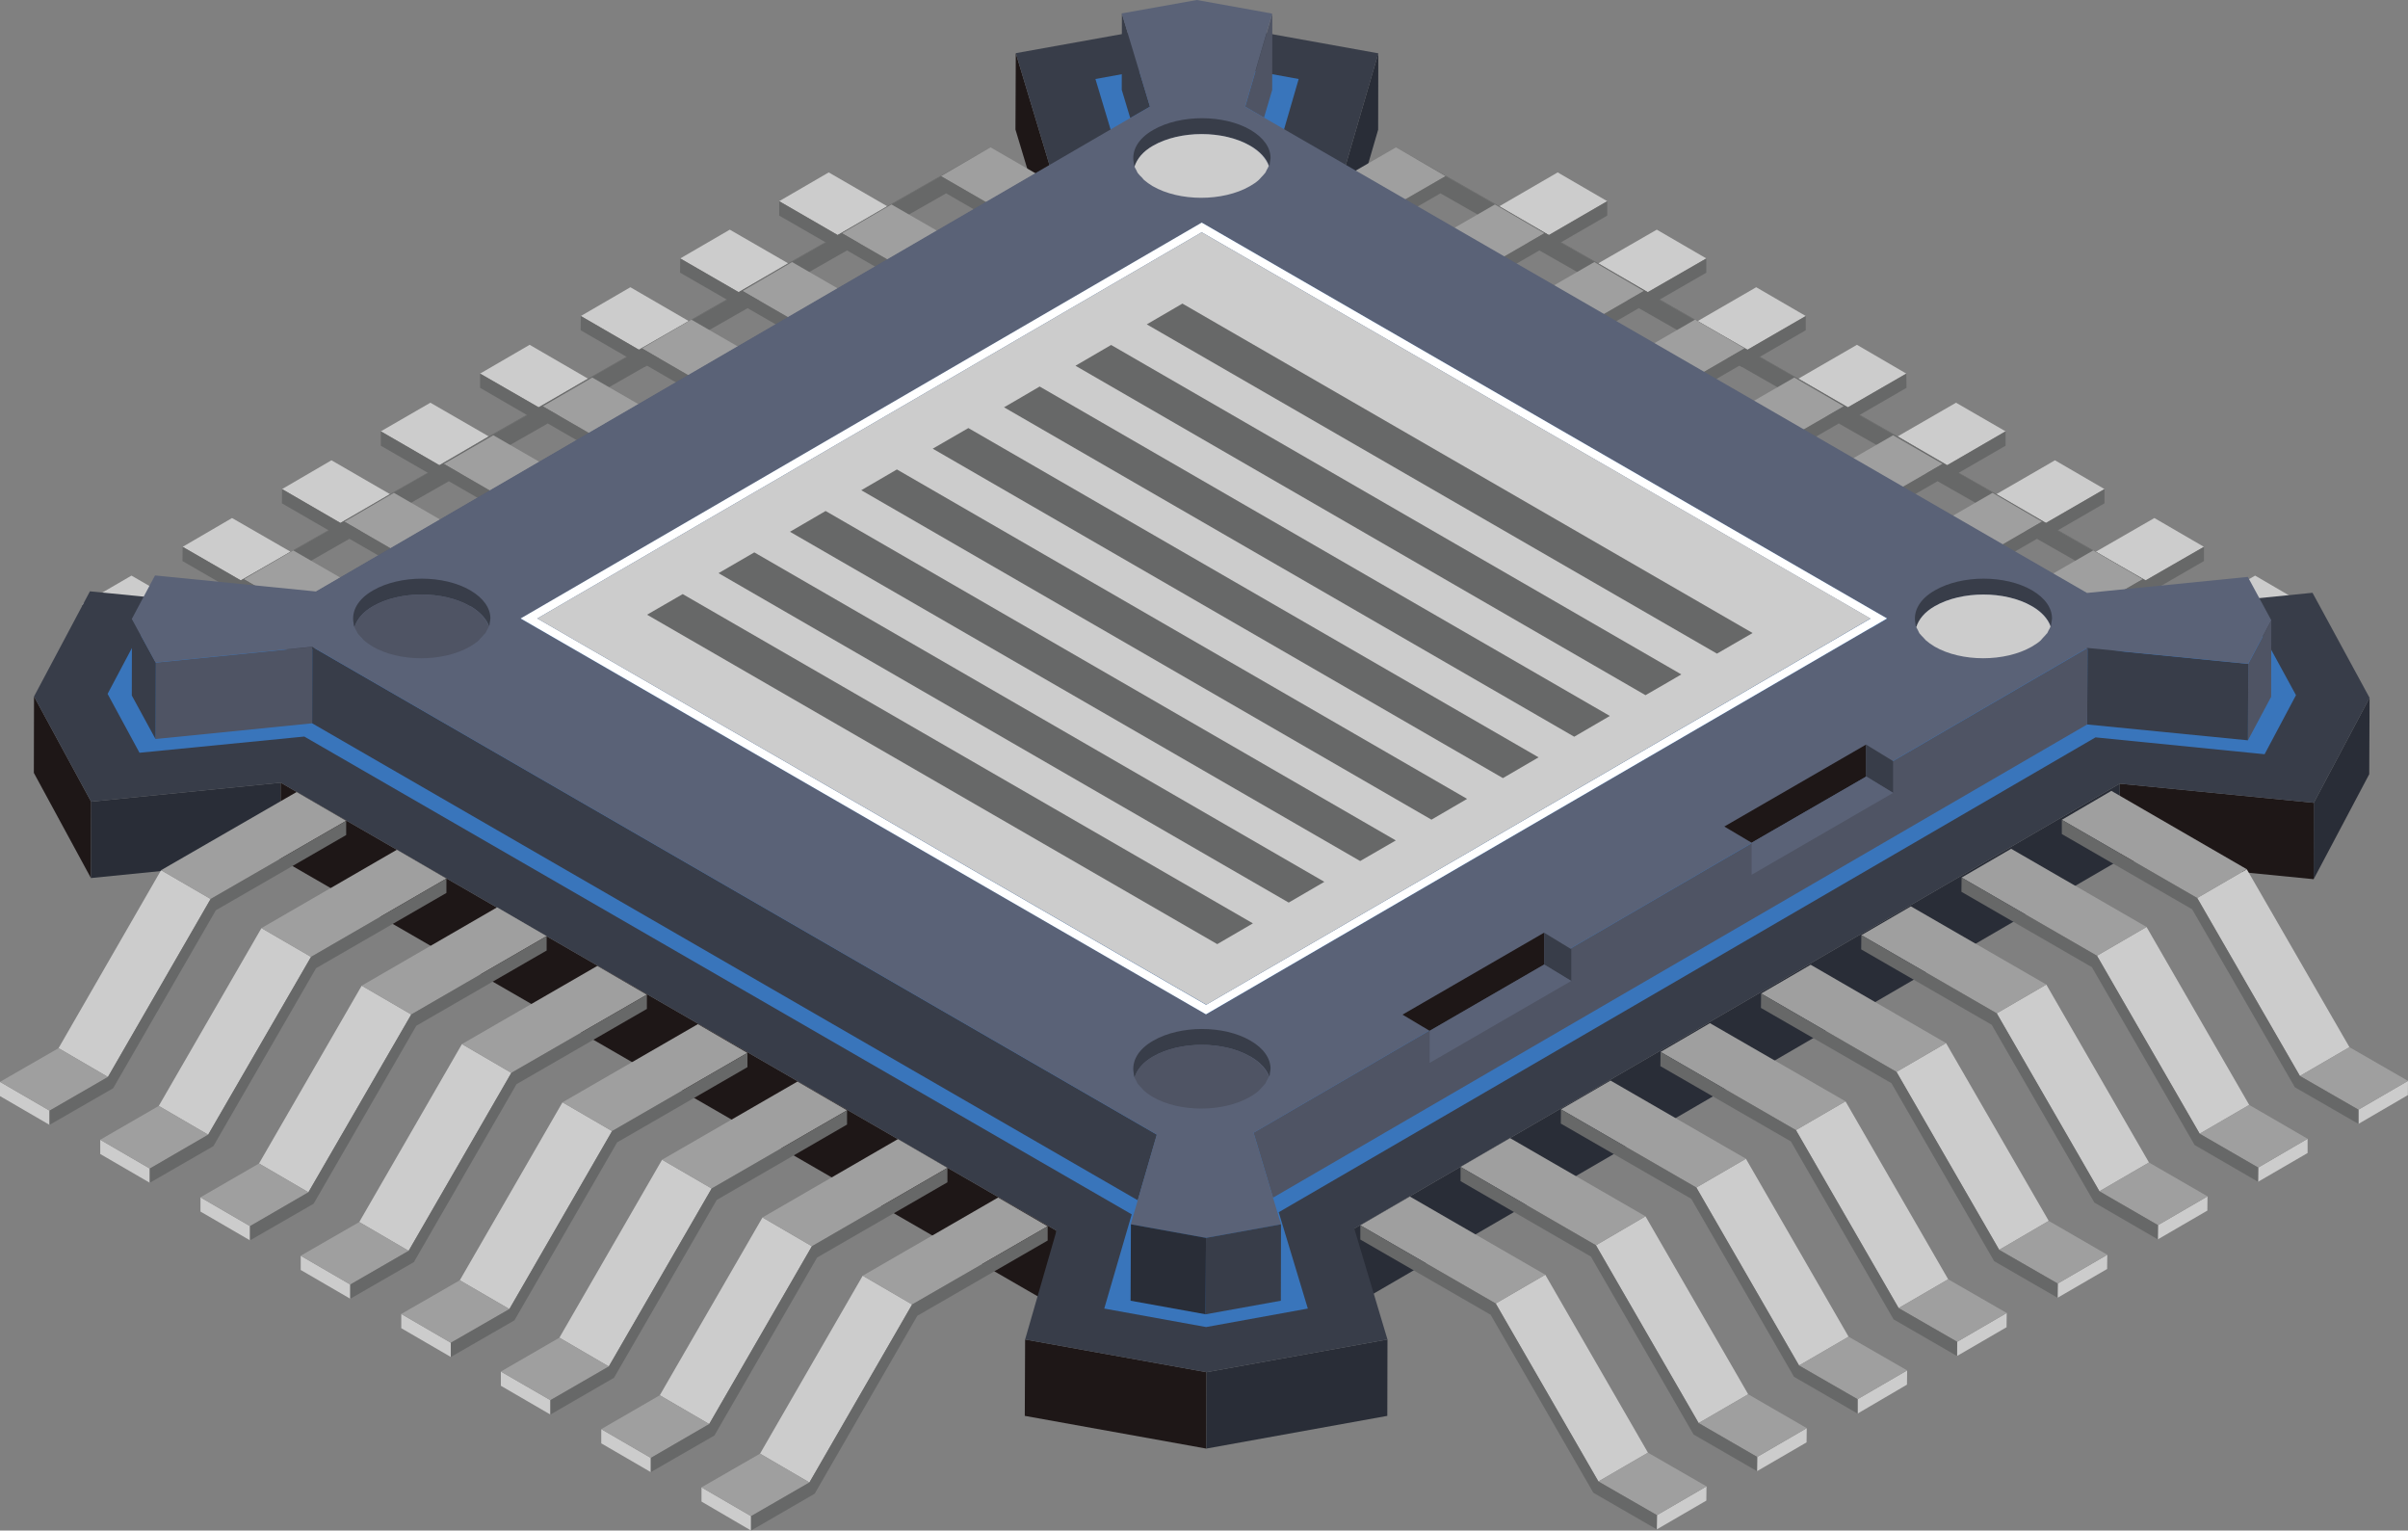 <svg xmlns="http://www.w3.org/2000/svg" id="Layer_1" data-name="Layer 1" viewBox="0 0 147.26 93.57"><rect x="0" y="0" width="147.26" height="93.57" fill="#808080" stroke="none"/><defs><style>      .cls-1 {        fill: #fff;      }      .cls-2 {        fill: #292d37;      }      .cls-3 {        fill: #9f9f9f;      }      .cls-4 {        fill: #4f5464;      }      .cls-5 {        fill: #1e1717;      }      .cls-6 {        fill: #ccc;      }      .cls-7 {        fill: #5a6277;      }      .cls-8 {        fill: #676868;      }      .cls-9 {        fill: #383d49;      }      .cls-10 {        fill: #3975bb;      }    </style></defs><polygon class="cls-5" points="64.19 10.12 64.17 14.79 62.1 7.92 62.12 3.25 64.19 10.12"></polygon><polygon class="cls-2" points="84.29 3.26 84.28 7.93 82.28 14.79 82.29 10.12 84.29 3.26"></polygon><g><g><polygon class="cls-6" points="91.69 12.61 95.26 10.54 98.29 12.3 94.72 14.37 91.69 12.61"></polygon><polygon class="cls-8" points="88.4 10.77 85.37 9.01 91.69 12.61 94.72 14.37 88.4 10.77"></polygon><polygon class="cls-6" points="80.11 15.55 80.11 16.42 77.08 14.66 77.08 13.79 80.11 15.55"></polygon><polygon class="cls-3" points="80.11 15.55 77.08 13.79 85.37 9.01 88.4 10.77 80.11 15.55"></polygon><polygon class="cls-8" points="88.4 10.77 94.72 14.37 98.29 12.3 98.29 13.18 94.41 15.42 88.09 11.82 80.11 16.42 80.11 15.55 88.4 10.77"></polygon></g><g><polygon class="cls-6" points="97.74 16.1 101.32 14.04 104.35 15.8 100.77 17.86 97.74 16.1"></polygon><polygon class="cls-8" points="94.45 14.26 91.42 12.5 97.74 16.1 100.77 17.86 94.45 14.26"></polygon><polygon class="cls-6" points="86.17 19.04 86.17 19.91 83.14 18.15 83.14 17.28 86.17 19.04"></polygon><polygon class="cls-3" points="86.17 19.04 83.14 17.28 91.42 12.5 94.45 14.26 86.17 19.04"></polygon><polygon class="cls-8" points="94.45 14.26 100.77 17.86 104.35 15.8 104.35 16.67 100.46 18.91 94.14 15.31 86.17 19.91 86.17 19.04 94.45 14.26"></polygon></g><g><polygon class="cls-6" points="103.82 19.63 107.4 17.56 110.43 19.32 106.85 21.39 103.82 19.63"></polygon><polygon class="cls-8" points="100.53 17.79 97.5 16.02 103.82 19.63 106.85 21.39 100.53 17.79"></polygon><polygon class="cls-6" points="92.25 22.57 92.25 23.44 89.22 21.68 89.22 20.81 92.25 22.57"></polygon><polygon class="cls-3" points="92.25 22.57 89.22 20.81 97.5 16.02 100.53 17.79 92.25 22.57"></polygon><polygon class="cls-8" points="100.53 17.79 106.85 21.39 110.43 19.32 110.43 20.19 106.54 22.44 100.22 18.84 92.25 23.44 92.25 22.57 100.53 17.79"></polygon></g><g><polygon class="cls-6" points="109.98 23.15 113.56 21.08 116.58 22.84 113.01 24.9 109.98 23.15"></polygon><polygon class="cls-8" points="106.69 21.3 103.66 19.54 109.98 23.15 113.01 24.9 106.69 21.3"></polygon><polygon class="cls-6" points="98.4 26.09 98.4 26.96 95.38 25.2 95.38 24.33 98.4 26.09"></polygon><polygon class="cls-3" points="98.4 26.09 95.38 24.33 103.66 19.54 106.69 21.3 98.4 26.09"></polygon><polygon class="cls-8" points="106.69 21.3 113.01 24.9 116.58 22.84 116.59 23.71 112.7 25.96 106.38 22.35 98.4 26.96 98.4 26.09 106.69 21.3"></polygon></g><g><polygon class="cls-6" points="116.05 26.68 119.62 24.62 122.65 26.37 119.08 28.44 116.05 26.68"></polygon><polygon class="cls-8" points="112.76 24.84 109.73 23.08 116.05 26.68 119.08 28.44 112.76 24.84"></polygon><polygon class="cls-6" points="104.47 29.62 104.47 30.49 101.45 28.73 101.44 27.86 104.47 29.62"></polygon><polygon class="cls-3" points="104.47 29.62 101.44 27.86 109.73 23.08 112.76 24.84 104.47 29.62"></polygon><polygon class="cls-8" points="112.76 24.84 119.08 28.44 122.65 26.37 122.65 27.25 118.77 29.49 112.45 25.89 104.47 30.49 104.47 29.62 112.76 24.84"></polygon></g><g><polygon class="cls-6" points="122.09 30.21 125.67 28.14 128.7 29.9 125.12 31.97 122.09 30.21"></polygon><polygon class="cls-8" points="118.8 28.36 115.77 26.61 122.09 30.21 125.12 31.97 118.8 28.36"></polygon><polygon class="cls-6" points="110.52 33.15 110.52 34.02 107.49 32.26 107.49 31.39 110.52 33.15"></polygon><polygon class="cls-3" points="110.52 33.15 107.49 31.39 115.77 26.61 118.8 28.36 110.52 33.15"></polygon><polygon class="cls-8" points="118.8 28.36 125.12 31.97 128.7 29.9 128.7 30.77 124.81 33.02 118.49 29.42 110.52 34.02 110.52 33.15 118.8 28.36"></polygon></g><g><polygon class="cls-6" points="128.17 33.73 131.75 31.67 134.78 33.43 131.2 35.49 128.17 33.73"></polygon><polygon class="cls-8" points="124.88 31.89 121.85 30.13 128.17 33.73 131.2 35.49 124.88 31.89"></polygon><polygon class="cls-6" points="116.6 36.68 116.6 37.55 113.57 35.79 113.57 34.92 116.6 36.68"></polygon><polygon class="cls-3" points="116.6 36.68 113.57 34.92 121.85 30.13 124.88 31.89 116.6 36.68"></polygon><polygon class="cls-8" points="124.88 31.89 131.2 35.49 134.78 33.43 134.78 34.3 130.89 36.55 124.57 32.94 116.6 37.55 116.6 36.68 124.88 31.89"></polygon></g><g><polygon class="cls-6" points="134.33 37.25 137.91 35.19 140.93 36.95 137.36 39.01 134.33 37.25"></polygon><polygon class="cls-8" points="131.04 35.41 128.01 33.65 134.33 37.25 137.36 39.01 131.04 35.41"></polygon><polygon class="cls-6" points="122.75 40.19 122.76 41.07 119.73 39.31 119.72 38.43 122.75 40.19"></polygon><polygon class="cls-3" points="122.75 40.19 119.72 38.43 128.01 33.65 131.04 35.41 122.75 40.19"></polygon><polygon class="cls-8" points="131.04 35.41 137.36 39.01 140.93 36.95 140.94 37.82 137.05 40.06 130.73 36.46 122.76 41.07 122.75 40.19 131.04 35.41"></polygon></g></g><g><g><polygon class="cls-6" points="54.26 12.61 50.68 10.54 47.65 12.3 51.23 14.37 54.26 12.61"></polygon><polygon class="cls-8" points="57.55 10.77 60.58 9.01 54.26 12.61 51.23 14.37 57.55 10.77"></polygon><polygon class="cls-6" points="65.83 15.55 65.83 16.42 68.86 14.66 68.86 13.79 65.83 15.55"></polygon><polygon class="cls-3" points="65.83 15.55 68.86 13.79 60.58 9.01 57.55 10.77 65.83 15.55"></polygon><polygon class="cls-8" points="57.55 10.77 51.23 14.37 47.65 12.3 47.65 13.18 51.54 15.42 57.86 11.82 65.83 16.42 65.83 15.55 57.55 10.77"></polygon></g><g><polygon class="cls-6" points="48.2 16.1 44.63 14.04 41.6 15.8 45.17 17.86 48.2 16.1"></polygon><polygon class="cls-8" points="51.49 14.26 54.52 12.5 48.2 16.1 45.17 17.86 51.49 14.26"></polygon><polygon class="cls-6" points="59.78 19.04 59.78 19.91 62.8 18.15 62.81 17.28 59.78 19.04"></polygon><polygon class="cls-3" points="59.78 19.04 62.81 17.28 54.52 12.5 51.49 14.26 59.78 19.04"></polygon><polygon class="cls-8" points="51.49 14.26 45.17 17.86 41.6 15.8 41.59 16.67 45.48 18.91 51.8 15.31 59.78 19.91 59.78 19.04 51.49 14.26"></polygon></g><g><polygon class="cls-6" points="42.12 19.63 38.55 17.56 35.52 19.32 39.09 21.39 42.12 19.63"></polygon><polygon class="cls-8" points="45.41 17.79 48.44 16.02 42.12 19.63 39.09 21.39 45.41 17.79"></polygon><polygon class="cls-6" points="53.7 22.57 53.7 23.44 56.72 21.68 56.73 20.81 53.7 22.57"></polygon><polygon class="cls-3" points="53.7 22.57 56.73 20.81 48.44 16.02 45.41 17.79 53.7 22.57"></polygon><polygon class="cls-8" points="45.41 17.79 39.09 21.39 35.52 19.32 35.51 20.19 39.4 22.44 45.72 18.84 53.7 23.44 53.7 22.57 45.41 17.79"></polygon></g><g><polygon class="cls-6" points="35.96 23.15 32.39 21.08 29.36 22.84 32.94 24.9 35.96 23.15"></polygon><polygon class="cls-8" points="39.26 21.3 42.28 19.54 35.96 23.15 32.94 24.9 39.26 21.3"></polygon><polygon class="cls-6" points="47.54 26.09 47.54 26.96 50.57 25.2 50.57 24.33 47.54 26.09"></polygon><polygon class="cls-3" points="47.54 26.09 50.57 24.33 42.28 19.54 39.26 21.3 47.54 26.09"></polygon><polygon class="cls-8" points="39.26 21.3 32.94 24.9 29.36 22.84 29.36 23.71 33.24 25.96 39.56 22.35 47.54 26.96 47.54 26.09 39.26 21.3"></polygon></g><g><polygon class="cls-6" points="29.89 26.68 26.32 24.62 23.29 26.37 26.87 28.44 29.89 26.68"></polygon><polygon class="cls-8" points="33.19 24.84 36.22 23.08 29.89 26.68 26.87 28.44 33.19 24.84"></polygon><polygon class="cls-6" points="41.47 29.62 41.47 30.49 44.5 28.73 44.5 27.86 41.47 29.62"></polygon><polygon class="cls-3" points="41.47 29.62 44.5 27.86 36.22 23.08 33.19 24.84 41.47 29.62"></polygon><polygon class="cls-8" points="33.19 24.84 26.87 28.44 23.29 26.37 23.29 27.25 27.18 29.49 33.5 25.89 41.47 30.49 41.47 29.62 33.19 24.84"></polygon></g><g><polygon class="cls-6" points="23.85 30.21 20.27 28.14 17.25 29.9 20.82 31.97 23.85 30.21"></polygon><polygon class="cls-8" points="27.14 28.36 30.17 26.61 23.85 30.21 20.82 31.97 27.14 28.36"></polygon><polygon class="cls-6" points="35.43 33.15 35.42 34.02 38.45 32.26 38.46 31.39 35.43 33.15"></polygon><polygon class="cls-3" points="35.43 33.15 38.46 31.39 30.17 26.61 27.14 28.36 35.43 33.15"></polygon><polygon class="cls-8" points="27.14 28.36 20.82 31.97 17.25 29.9 17.24 30.77 21.13 33.02 27.45 29.42 35.42 34.02 35.43 33.15 27.14 28.36"></polygon></g><g><polygon class="cls-6" points="17.77 33.73 14.19 31.67 11.17 33.43 14.74 35.49 17.77 33.73"></polygon><polygon class="cls-8" points="21.06 31.89 24.09 30.13 17.77 33.73 14.74 35.49 21.06 31.89"></polygon><polygon class="cls-6" points="29.35 36.68 29.35 37.55 32.37 35.79 32.38 34.92 29.35 36.68"></polygon><polygon class="cls-3" points="29.35 36.68 32.38 34.92 24.09 30.13 21.06 31.89 29.35 36.68"></polygon><polygon class="cls-8" points="21.06 31.89 14.74 35.49 11.17 33.43 11.16 34.3 15.05 36.55 21.37 32.94 29.35 37.55 29.35 36.68 21.06 31.89"></polygon></g><g><polygon class="cls-6" points="11.61 37.25 8.04 35.19 5.01 36.95 8.58 39.01 11.61 37.25"></polygon><polygon class="cls-8" points="14.91 35.41 17.93 33.65 11.61 37.25 8.58 39.01 14.91 35.41"></polygon><polygon class="cls-6" points="23.19 40.19 23.19 41.07 26.22 39.31 26.22 38.43 23.19 40.19"></polygon><polygon class="cls-3" points="23.19 40.19 26.22 38.43 17.93 33.65 14.91 35.41 23.19 40.19"></polygon><polygon class="cls-8" points="14.91 35.41 8.58 39.01 5.01 36.95 5.01 37.82 8.89 40.06 15.21 36.46 23.19 41.07 23.19 40.19 14.91 35.41"></polygon></g></g><polygon class="cls-2" points="144.91 42.66 144.89 47.33 141.49 53.75 141.5 49.08 144.91 42.66"></polygon><polygon class="cls-5" points="141.5 49.08 141.49 53.75 129.62 52.58 129.63 47.91 141.5 49.08"></polygon><polygon class="cls-5" points="5.57 49.01 5.56 53.68 2.07 47.25 2.08 42.58 5.57 49.01"></polygon><polygon class="cls-2" points="17.17 47.85 17.15 52.52 5.56 53.68 5.57 49.01 17.17 47.85"></polygon><polygon class="cls-2" points="129.63 47.91 129.62 52.58 82.81 79.78 82.82 75.11 129.63 47.91"></polygon><polygon class="cls-5" points="64.61 75.24 64.6 79.91 17.15 52.52 17.17 47.85 64.61 75.24"></polygon><polygon class="cls-5" points="73.78 83.89 73.77 88.56 62.67 86.56 62.69 81.89 73.78 83.89"></polygon><polygon class="cls-2" points="84.85 81.89 84.84 86.56 73.77 88.56 73.78 83.89 84.85 81.89"></polygon><polygon class="cls-9" points="141.42 36.24 144.91 42.66 141.5 49.08 129.63 47.91 82.82 75.11 84.85 81.89 73.78 83.89 62.69 81.89 64.61 75.24 17.17 47.85 5.57 49.01 2.08 42.58 5.5 36.15 17.36 37.33 64.19 10.12 62.12 3.25 73.19 1.26 84.29 3.26 82.29 10.12 129.57 37.42 141.42 36.24"></polygon><polygon class="cls-10" points="78.2 74.11 128.15 45.08 138.49 46.11 140.41 42.5 138.45 38.91 128.12 39.93 77.68 10.82 79.42 4.83 79.42 4.83 73.21 3.7 66.99 4.83 68.79 10.82 18.83 39.85 8.49 38.82 8.49 38.82 6.58 42.42 8.53 46.02 8.53 46.02 18.61 45.03 69.21 74.24 67.53 80 73.76 81.13 79.98 80 78.2 74.11"></polygon><g><polygon class="cls-4" points="77.3 7.19 77.8 5.5 77.81 .83 76.15 6.52 77.3 7.19"></polygon><polygon class="cls-9" points="68.61 .82 68.6 5.49 69.12 7.22 70.33 6.52 68.61 .82"></polygon><polygon class="cls-4" points="137.49 40.59 137.47 45.26 138.89 42.6 138.9 37.93 137.49 40.59"></polygon><polygon class="cls-9" points="127.66 39.62 127.64 44.29 137.47 45.26 137.49 40.59 127.66 39.62"></polygon><polygon class="cls-4" points="9.53 40.51 9.51 45.18 19.09 44.22 19.1 39.55 9.53 40.51"></polygon><polygon class="cls-9" points="8.07 37.85 8.06 42.52 9.51 45.18 9.53 40.51 8.07 37.85"></polygon><polygon class="cls-4" points="76.66 69.25 77.85 73.22 127.64 44.29 127.66 39.62 76.66 69.25"></polygon><polygon class="cls-9" points="19.1 39.55 19.09 44.22 69.58 73.38 70.75 69.37 19.1 39.55"></polygon><path class="cls-7" d="m137.46,35.27l-9.83.98L77.3,7.19l-1.16-.67,1.66-5.69-4.61-.83-4.59.82,1.72,5.7-1.21.7-49.79,28.94-9.84-.98-1.42,2.66,1.45,2.66,9.58-.96,51.65,29.82-1.16,4.01-.43,1.48,4.59.83,4.6-.83-.49-1.63-1.19-3.97,50.99-29.64,9.83.97,1.42-2.66-1.44-2.66Zm-23.07,3.13l-40.63,23.61h0s-41.91-24.19-41.91-24.19l41.65-24.2,41.91,24.2-1.01.59Z"></path><polygon class="cls-7" points="114.39 37.81 73.49 14.2 32.86 37.81 73.77 61.42 114.39 37.81"></polygon><polygon class="cls-2" points="69.16 74.85 69.14 79.52 73.73 80.35 73.75 75.68 69.16 74.85"></polygon><polygon class="cls-9" points="73.73 80.35 78.33 79.52 78.34 74.85 73.75 75.68 73.73 80.35"></polygon><path class="cls-1" d="m114.39,38.4l1.01-.59-41.91-24.2-41.65,24.2,41.91,24.2h0s40.63-23.61,40.63-23.61Zm-81.53-.59l40.63-23.61,40.9,23.62-40.63,23.61-40.9-23.62Z"></path></g><g><path class="cls-9" d="m76.46,8.91c-1.63-.95-4.3-.95-5.94,0-.63.36-.99.81-1.13,1.28,0-.02-.02-.04-.03-.06-.02-.07-.02-.13-.03-.2-.13-.71.25-1.45,1.2-1.99,1.65-.95,4.31-.95,5.94,0,.82.48,1.23,1.1,1.23,1.72,0,.09-.03.18-.04.27-.01.07-.01.13-.03.2,0,0,0,.01,0,.02-.16-.45-.54-.88-1.14-1.23Z"></path><path class="cls-6" d="m77.37,10.57c-.07.1-.17.19-.26.29-.04.04-.07.09-.13.14-.15.14-.33.26-.54.38-1.65.95-4.31.95-5.95,0-.2-.12-.38-.25-.53-.38-.05-.04-.07-.09-.11-.13-.1-.1-.2-.19-.27-.29-.04-.06-.06-.12-.09-.18-.04-.07-.08-.14-.11-.21.15-.47.5-.92,1.13-1.28,1.65-.95,4.31-.95,5.94,0,.6.35.98.78,1.14,1.23-.03.09-.08.17-.13.26-.03.06-.05.12-.09.18Z"></path></g><g><path class="cls-9" d="m124.26,37.06c-1.63-.95-4.3-.95-5.94,0-.63.36-.99.81-1.13,1.28,0-.02-.02-.04-.03-.06-.02-.07-.02-.13-.03-.2-.13-.71.25-1.45,1.2-1.99,1.65-.95,4.31-.95,5.94,0,.82.48,1.22,1.1,1.22,1.72,0,.09-.03.18-.04.27-.01.07-.01.13-.03.2,0,0,0,.01,0,.02-.16-.45-.53-.88-1.14-1.24Z"></path><path class="cls-6" d="m125.18,38.72c-.07.1-.17.19-.26.29-.04.04-.07.09-.12.14-.15.14-.34.26-.54.38-1.65.95-4.31.95-5.95,0-.2-.12-.38-.25-.53-.38-.05-.04-.07-.09-.12-.13-.09-.1-.19-.19-.27-.29-.04-.06-.06-.12-.09-.18-.04-.07-.07-.14-.11-.21.15-.47.5-.92,1.13-1.28,1.65-.95,4.31-.95,5.94,0,.6.35.98.78,1.14,1.24-.03.09-.08.17-.13.26-.03.06-.05.12-.09.18Z"></path></g><g><path class="cls-9" d="m76.46,64.59c-1.63-.95-4.3-.95-5.94,0-.63.36-.99.81-1.13,1.28,0-.02-.02-.04-.03-.06-.02-.07-.02-.13-.03-.2-.13-.71.25-1.45,1.2-1.99,1.65-.95,4.31-.95,5.94,0,.82.47,1.23,1.1,1.23,1.72,0,.09-.03.18-.04.27-.01.07-.01.13-.03.2,0,0,0,.01,0,.02-.16-.45-.54-.88-1.14-1.23Z"></path><path class="cls-4" d="m77.37,66.25c-.07.1-.17.19-.26.29-.04.04-.07.09-.13.14-.15.14-.33.26-.54.38-1.65.95-4.31.95-5.95,0-.2-.12-.38-.25-.53-.38-.05-.04-.07-.09-.11-.13-.1-.1-.2-.19-.27-.29-.04-.06-.06-.12-.09-.18-.04-.07-.08-.14-.11-.21.15-.47.5-.92,1.13-1.28,1.65-.95,4.31-.95,5.94,0,.6.35.98.78,1.14,1.23-.03.09-.08.17-.13.26-.03.06-.05.12-.09.18Z"></path></g><g><path class="cls-9" d="m28.75,37.06c-1.63-.95-4.3-.95-5.94,0-.63.36-.99.81-1.13,1.28,0-.02-.02-.04-.03-.06-.02-.07-.02-.13-.03-.2-.13-.71.25-1.45,1.2-1.99,1.65-.95,4.31-.95,5.94,0,.82.48,1.23,1.1,1.23,1.72,0,.09-.03.18-.04.27-.01.07-.01.13-.03.2,0,0,0,.01,0,.02-.16-.45-.54-.88-1.14-1.24Z"></path><path class="cls-4" d="m29.66,38.72c-.07.1-.17.19-.26.29-.04.04-.07.09-.12.14-.16.14-.34.26-.54.38-1.65.95-4.31.95-5.95,0-.2-.12-.38-.25-.53-.38-.05-.04-.07-.09-.11-.13-.1-.1-.2-.19-.27-.29-.04-.06-.06-.12-.09-.18-.04-.07-.08-.14-.11-.21.15-.47.5-.92,1.13-1.28,1.65-.95,4.31-.95,5.94,0,.6.35.98.78,1.14,1.24-.03.09-.08.17-.13.26-.03.06-.05.12-.09.18Z"></path></g><g><g><polygon class="cls-6" points="12.73 69.37 9.71 67.61 15.99 56.74 19.02 58.5 12.73 69.37"></polygon><polygon class="cls-3" points="15.99 56.74 24.27 51.95 27.3 53.71 19.02 58.5 15.99 56.74"></polygon><polygon class="cls-6" points="9.16 71.44 9.16 72.31 6.13 70.55 6.13 69.68 9.16 71.44"></polygon><polygon class="cls-3" points="9.16 71.44 6.13 69.68 9.71 67.61 12.73 69.37 9.16 71.44"></polygon><polygon class="cls-8" points="12.73 69.37 19.02 58.5 27.3 53.71 27.3 54.59 19.33 59.19 13.05 70.07 9.16 72.31 9.16 71.44 12.73 69.37"></polygon></g><g><polygon class="cls-6" points="6.6 65.84 3.58 64.08 9.85 53.2 12.88 54.96 6.6 65.84"></polygon><polygon class="cls-3" points="9.85 53.2 18.14 48.42 21.17 50.18 12.88 54.96 9.85 53.2"></polygon><polygon class="cls-6" points="3.03 67.9 3.03 68.77 0 67.01 0 66.14 3.03 67.9"></polygon><polygon class="cls-3" points="3.03 67.9 0 66.14 3.58 64.08 6.6 65.84 3.03 67.9"></polygon><polygon class="cls-8" points="6.6 65.84 12.88 54.96 21.17 50.18 21.17 51.05 13.2 55.65 6.92 66.53 3.03 68.77 3.03 67.9 6.6 65.84"></polygon></g><g><polygon class="cls-6" points="18.86 72.89 15.84 71.13 22.12 60.26 25.15 62.02 18.86 72.89"></polygon><polygon class="cls-3" points="22.12 60.26 30.4 55.47 33.43 57.23 25.15 62.02 22.12 60.26"></polygon><polygon class="cls-6" points="15.29 74.96 15.29 75.83 12.26 74.07 12.26 73.2 15.29 74.96"></polygon><polygon class="cls-3" points="15.29 74.96 12.26 73.2 15.84 71.13 18.86 72.89 15.29 74.96"></polygon><polygon class="cls-8" points="18.86 72.89 25.15 62.02 33.43 57.23 33.43 58.11 25.46 62.71 19.18 73.59 15.29 75.83 15.29 74.96 18.86 72.89"></polygon></g><g><polygon class="cls-6" points="24.99 76.47 21.97 74.71 28.25 63.83 31.27 65.59 24.99 76.47"></polygon><polygon class="cls-3" points="28.25 63.83 36.53 59.05 39.56 60.81 31.27 65.59 28.25 63.83"></polygon><polygon class="cls-6" points="21.42 78.53 21.42 79.4 18.39 77.64 18.39 76.77 21.42 78.53"></polygon><polygon class="cls-3" points="21.42 78.53 18.39 76.77 21.97 74.71 24.99 76.47 21.42 78.53"></polygon><polygon class="cls-8" points="24.99 76.47 31.27 65.59 39.56 60.81 39.56 61.68 31.59 66.28 25.31 77.16 21.42 79.4 21.42 78.53 24.99 76.47"></polygon></g><g><polygon class="cls-6" points="31.15 80.03 28.12 78.27 34.4 67.39 37.43 69.15 31.15 80.03"></polygon><polygon class="cls-3" points="34.4 67.39 42.68 62.61 45.71 64.37 37.43 69.15 34.4 67.39"></polygon><polygon class="cls-6" points="27.57 82.09 27.57 82.96 24.54 81.2 24.54 80.33 27.57 82.09"></polygon><polygon class="cls-3" points="27.57 82.09 24.54 80.33 28.12 78.27 31.15 80.03 27.57 82.09"></polygon><polygon class="cls-8" points="31.15 80.03 37.43 69.15 45.71 64.37 45.71 65.24 37.74 69.84 31.46 80.72 27.57 82.96 27.57 82.09 31.15 80.03"></polygon></g><g><polygon class="cls-6" points="37.23 83.54 34.21 81.78 40.49 70.9 43.52 72.66 37.23 83.54"></polygon><polygon class="cls-3" points="40.49 70.9 48.77 66.12 51.8 67.88 43.52 72.66 40.49 70.9"></polygon><polygon class="cls-6" points="33.66 85.6 33.66 86.48 30.63 84.72 30.63 83.85 33.66 85.6"></polygon><polygon class="cls-3" points="33.66 85.6 30.63 83.85 34.21 81.78 37.23 83.54 33.66 85.6"></polygon><polygon class="cls-8" points="37.23 83.54 43.52 72.66 51.8 67.88 51.8 68.75 43.83 73.36 37.55 84.23 33.66 86.48 33.66 85.6 37.23 83.54"></polygon></g><g><polygon class="cls-6" points="43.37 87.06 40.35 85.3 46.63 74.43 49.65 76.19 43.37 87.06"></polygon><polygon class="cls-3" points="46.63 74.43 54.91 69.64 57.94 71.4 49.65 76.19 46.63 74.43"></polygon><polygon class="cls-6" points="39.8 89.13 39.8 90 36.77 88.24 36.77 87.37 39.8 89.13"></polygon><polygon class="cls-3" points="39.8 89.13 36.77 87.37 40.35 85.3 43.37 87.06 39.8 89.13"></polygon><polygon class="cls-8" points="43.37 87.06 49.65 76.19 57.94 71.4 57.94 72.28 49.97 76.88 43.69 87.76 39.8 90 39.8 89.13 43.37 87.06"></polygon></g><g><polygon class="cls-6" points="49.5 90.63 46.48 88.87 52.76 77.99 55.78 79.75 49.5 90.63"></polygon><polygon class="cls-3" points="52.76 77.99 61.04 73.21 64.07 74.97 55.78 79.75 52.76 77.99"></polygon><polygon class="cls-6" points="45.93 92.69 45.93 93.57 42.9 91.8 42.9 90.93 45.93 92.69"></polygon><polygon class="cls-3" points="45.93 92.69 42.9 90.93 46.48 88.87 49.5 90.63 45.93 92.69"></polygon><polygon class="cls-8" points="49.5 90.63 55.78 79.75 64.07 74.97 64.07 75.84 56.1 80.44 49.82 91.32 45.93 93.57 45.93 92.69 49.5 90.63"></polygon></g></g><g><g><polygon class="cls-6" points="134.52 69.31 137.55 67.55 131.27 56.67 128.24 58.43 134.52 69.31"></polygon><polygon class="cls-3" points="131.27 56.67 122.99 51.89 119.96 53.65 128.24 58.43 131.27 56.67"></polygon><polygon class="cls-6" points="138.1 71.38 138.09 72.25 141.12 70.49 141.12 69.62 138.1 71.38"></polygon><polygon class="cls-3" points="138.1 71.38 141.12 69.62 137.55 67.55 134.52 69.31 138.1 71.38"></polygon><polygon class="cls-8" points="134.52 69.31 128.24 58.43 119.96 53.65 119.95 54.52 127.93 59.13 134.21 70 138.09 72.25 138.1 71.38 134.52 69.31"></polygon></g><g><polygon class="cls-6" points="140.65 65.78 143.68 64.02 137.4 53.14 134.37 54.9 140.65 65.78"></polygon><polygon class="cls-3" points="137.4 53.14 129.12 48.35 126.09 50.12 134.37 54.9 137.4 53.14"></polygon><polygon class="cls-6" points="144.23 67.84 144.23 68.71 147.25 66.95 147.26 66.08 144.23 67.84"></polygon><polygon class="cls-3" points="144.23 67.84 147.26 66.08 143.68 64.02 140.65 65.78 144.23 67.84"></polygon><polygon class="cls-8" points="140.65 65.78 134.37 54.9 126.09 50.12 126.09 50.99 134.06 55.59 140.34 66.47 144.23 68.71 144.23 67.84 140.65 65.78"></polygon></g><g><polygon class="cls-6" points="128.39 72.83 131.42 71.07 125.14 60.19 122.11 61.95 128.39 72.83"></polygon><polygon class="cls-3" points="125.14 60.19 116.86 55.41 113.83 57.17 122.11 61.95 125.14 60.19"></polygon><polygon class="cls-6" points="131.97 74.9 131.96 75.77 134.99 74.01 135 73.14 131.97 74.9"></polygon><polygon class="cls-3" points="131.97 74.9 135 73.14 131.42 71.07 128.39 72.83 131.97 74.9"></polygon><polygon class="cls-8" points="128.39 72.83 122.11 61.95 113.83 57.17 113.82 58.04 121.8 62.65 128.08 73.52 131.96 75.77 131.97 74.9 128.39 72.83"></polygon></g><g><polygon class="cls-6" points="122.26 76.41 125.29 74.64 119.01 63.77 115.98 65.53 122.26 76.41"></polygon><polygon class="cls-3" points="119.01 63.77 110.73 58.98 107.7 60.74 115.98 65.53 119.01 63.77"></polygon><polygon class="cls-6" points="125.84 78.47 125.83 79.34 128.86 77.58 128.87 76.71 125.84 78.47"></polygon><polygon class="cls-3" points="125.84 78.47 128.87 76.71 125.29 74.64 122.26 76.41 125.84 78.47"></polygon><polygon class="cls-8" points="122.26 76.41 115.98 65.53 107.7 60.74 107.69 61.62 115.67 66.22 121.95 77.1 125.83 79.34 125.84 78.47 122.26 76.41"></polygon></g><g><polygon class="cls-6" points="116.11 79.97 119.14 78.21 112.86 67.33 109.83 69.09 116.11 79.97"></polygon><polygon class="cls-3" points="112.86 67.33 104.57 62.55 101.55 64.31 109.83 69.09 112.86 67.33"></polygon><polygon class="cls-6" points="119.69 82.03 119.68 82.9 122.71 81.14 122.72 80.27 119.69 82.03"></polygon><polygon class="cls-3" points="119.69 82.03 122.72 80.27 119.14 78.21 116.11 79.97 119.69 82.03"></polygon><polygon class="cls-8" points="116.11 79.97 109.83 69.09 101.55 64.31 101.54 65.18 109.52 69.78 115.8 80.66 119.68 82.9 119.69 82.03 116.11 79.97"></polygon></g><g><polygon class="cls-6" points="110.02 83.48 113.05 81.72 106.77 70.84 103.74 72.6 110.02 83.48"></polygon><polygon class="cls-3" points="106.77 70.84 98.49 66.06 95.46 67.82 103.74 72.6 106.77 70.84"></polygon><polygon class="cls-6" points="113.6 85.54 113.6 86.42 116.62 84.65 116.63 83.78 113.6 85.54"></polygon><polygon class="cls-3" points="113.6 85.54 116.63 83.78 113.05 81.72 110.02 83.48 113.6 85.54"></polygon><polygon class="cls-8" points="110.02 83.48 103.74 72.6 95.46 67.82 95.45 68.69 103.43 73.29 109.71 84.17 113.6 86.42 113.6 85.54 110.02 83.48"></polygon></g><g><polygon class="cls-6" points="103.88 87 106.91 85.24 100.63 74.36 97.6 76.13 103.88 87"></polygon><polygon class="cls-3" points="100.63 74.36 92.35 69.58 89.32 71.34 97.6 76.13 100.63 74.36"></polygon><polygon class="cls-6" points="107.46 89.07 107.45 89.94 110.48 88.18 110.49 87.31 107.46 89.07"></polygon><polygon class="cls-3" points="107.46 89.07 110.49 87.31 106.91 85.24 103.88 87 107.46 89.07"></polygon><polygon class="cls-8" points="103.88 87 97.6 76.13 89.32 71.34 89.32 72.21 97.29 76.82 103.57 87.7 107.45 89.94 107.46 89.07 103.88 87"></polygon></g><g><polygon class="cls-6" points="97.75 90.57 100.78 88.81 94.5 77.93 91.47 79.69 97.75 90.57"></polygon><polygon class="cls-3" points="94.5 77.93 86.22 73.15 83.19 74.91 91.47 79.69 94.5 77.93"></polygon><polygon class="cls-6" points="101.33 92.63 101.32 93.5 104.35 91.74 104.36 90.87 101.33 92.63"></polygon><polygon class="cls-3" points="101.33 92.63 104.36 90.87 100.78 88.81 97.75 90.57 101.33 92.63"></polygon><polygon class="cls-8" points="97.75 90.57 91.47 79.69 83.19 74.91 83.19 75.78 91.16 80.38 97.44 91.26 101.32 93.5 101.33 92.63 97.75 90.57"></polygon></g></g><g><polygon class="cls-5" points="94.43 57.02 85.77 62.03 87.43 63.02 94.43 58.97 94.43 57.02"></polygon><polygon class="cls-9" points="94.44 58.97 96.09 59.97 96.09 59.97 96.09 58.03 94.43 57.02 94.43 58.97 94.44 58.97"></polygon><polygon class="cls-7" points="96.09 59.97 96.09 59.97 96.09 59.97 94.44 58.97 94.43 58.97 87.43 63.02 87.43 64.98 96.09 59.97"></polygon></g><g><polygon class="cls-5" points="114.12 45.52 105.45 50.53 107.12 51.52 114.12 47.48 114.12 45.52"></polygon><polygon class="cls-9" points="114.13 47.47 115.77 48.47 115.77 48.47 115.77 46.53 114.12 45.52 114.12 47.48 114.13 47.47"></polygon><polygon class="cls-7" points="115.78 48.47 115.77 48.47 115.77 48.47 114.13 47.47 114.12 47.48 107.12 51.52 107.12 53.48 115.78 48.47"></polygon></g><polygon class="cls-6" points="114.39 37.81 73.49 14.2 32.86 37.81 73.77 61.42 114.39 37.81"></polygon><g><polygon class="cls-8" points="105 39.96 107.18 38.7 72.31 18.56 70.13 19.83 105 39.96"></polygon><polygon class="cls-8" points="102.82 41.23 67.95 21.09 65.77 22.36 100.63 42.5 102.05 41.68 102.82 41.23"></polygon><polygon class="cls-8" points="63.58 23.63 62.23 24.42 61.4 24.9 96.27 45.04 98.45 43.77 63.58 23.63"></polygon><polygon class="cls-8" points="59.22 26.17 57.04 27.43 91.91 47.57 94.09 46.3 59.22 26.17"></polygon><polygon class="cls-8" points="54.85 28.7 52.67 29.97 87.54 50.11 89.72 48.84 54.85 28.7"></polygon><polygon class="cls-8" points="50.49 31.24 48.31 32.51 83.18 52.64 85.36 51.38 50.49 31.24"></polygon><polygon class="cls-8" points="80.99 53.91 46.13 33.77 43.94 35.04 78.81 55.18 80.99 53.91"></polygon><polygon class="cls-8" points="41.75 36.32 39.57 37.58 74.44 57.72 76.62 56.45 41.75 36.32"></polygon></g></svg>